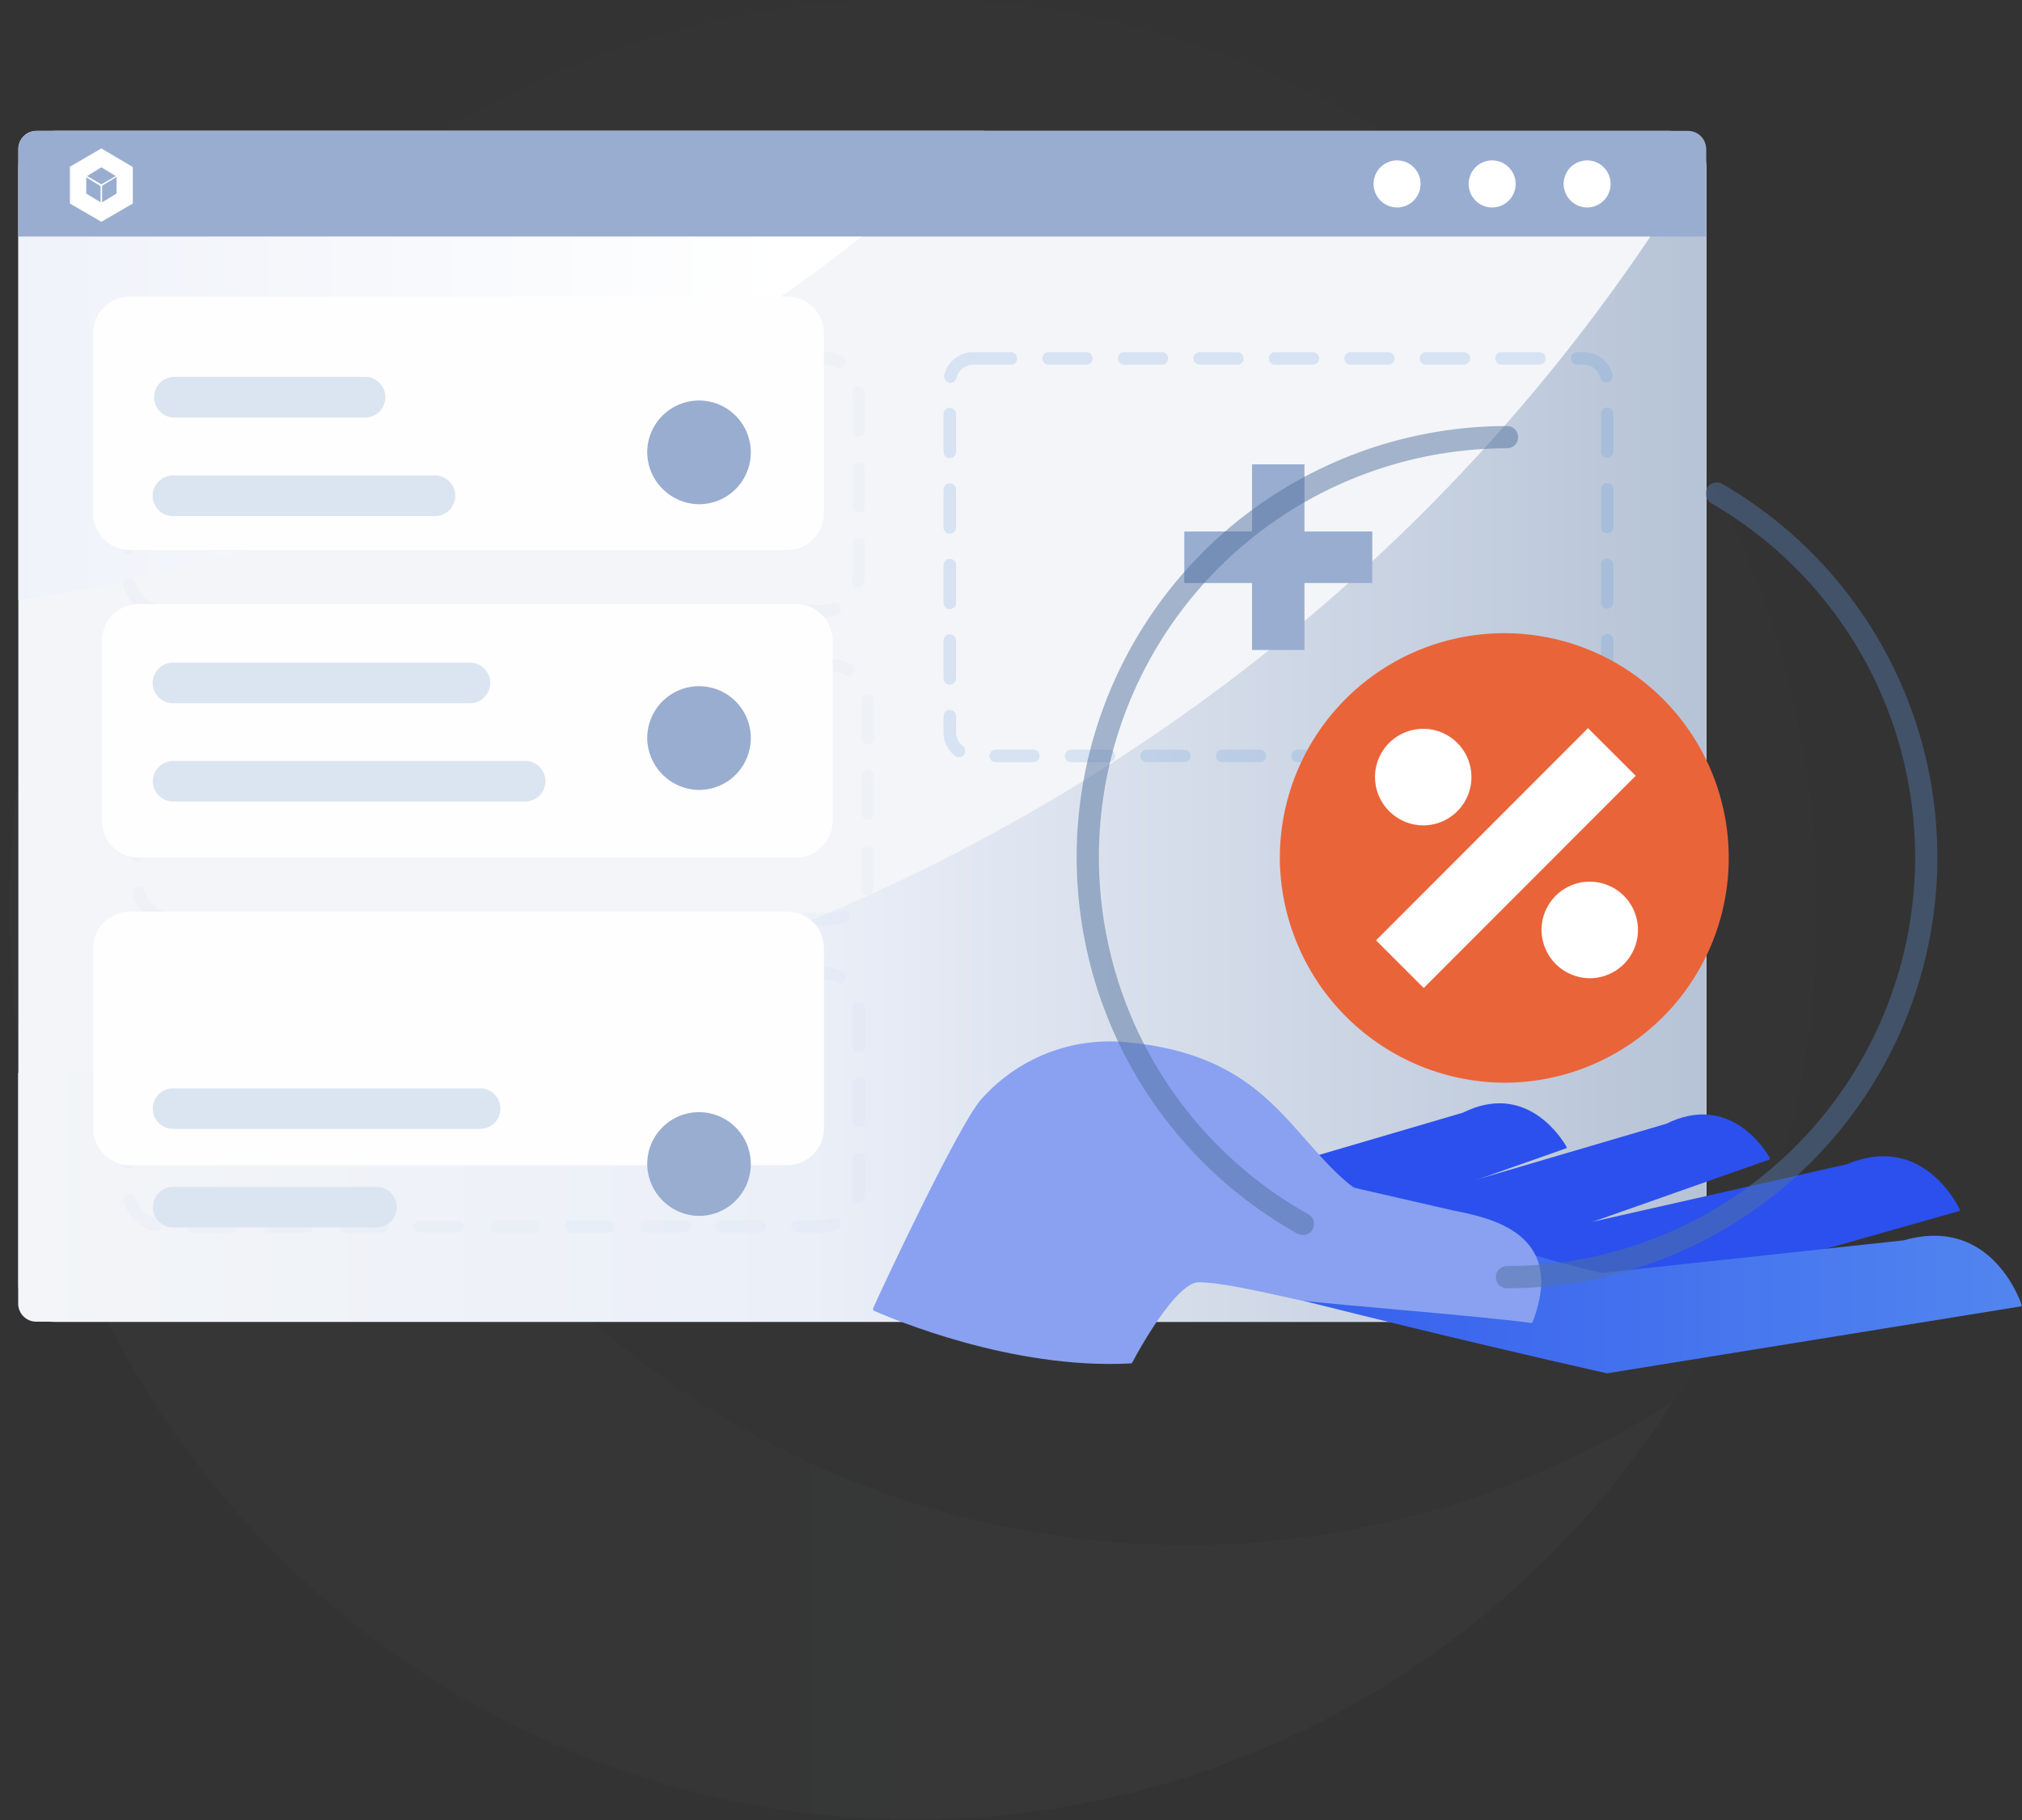 <svg width="150" height="135" viewBox="0 0 150 135" fill="none" xmlns="http://www.w3.org/2000/svg">
<rect x="0" y="0" width="150" height="135" fill="#333333" stroke="none"/>
<g clip-path="url(#clip0_1175_71581)">
<g opacity="0.1">
<path opacity="0.1" d="M67.717 134.974C104.742 134.974 134.76 104.755 134.76 67.474C134.76 30.193 104.742 -0.026 67.717 -0.026C30.692 -0.026 0.674 30.219 0.674 67.474C0.674 104.729 30.686 134.974 67.717 134.974Z" fill="url(#paint0_linear_1175_71581)"/>
<path opacity="0.1" d="M67.717 134.974C78.973 134.97 90.046 132.123 99.91 126.695C109.775 121.267 118.112 113.435 124.15 103.924C111.285 112.241 95.956 115.877 80.732 114.222C65.508 112.568 51.315 105.724 40.532 94.837C29.719 83.914 22.94 69.633 21.307 54.34C19.674 39.048 23.286 23.655 31.548 10.69C19.355 18.586 10.032 30.21 4.963 43.835C-0.106 57.46 -0.649 72.359 3.413 86.317C7.475 100.277 15.927 112.551 27.512 121.317C39.097 130.082 53.197 134.872 67.717 134.974Z" fill="url(#paint1_linear_1175_71581)"/>
</g>
<path d="M123.865 9.71H4.084C3.362 9.71 2.669 9.997 2.159 10.508C1.648 11.019 1.361 11.713 1.361 12.436V95.331C1.361 96.054 1.648 96.747 2.159 97.258C2.669 97.769 3.362 98.057 4.084 98.057H123.865C124.587 98.057 125.279 97.769 125.79 97.258C126.3 96.747 126.587 96.054 126.587 95.331V12.416C126.582 11.697 126.293 11.008 125.783 10.501C125.273 9.994 124.583 9.71 123.865 9.71Z" fill="#F3F5F8"/>
<path d="M1.361 44.517C28.245 40.527 53.259 28.378 73.033 9.71H2.71C2.534 9.707 2.36 9.74 2.198 9.807C2.035 9.872 1.887 9.969 1.763 10.092C1.636 10.216 1.535 10.364 1.465 10.527C1.398 10.69 1.363 10.864 1.361 11.04V44.517Z" fill="url(#paint2_linear_1175_71581)"/>
<path d="M2.645 79.585H1.349V96.739C1.36 97.089 1.508 97.42 1.76 97.662C2.011 97.905 2.348 98.039 2.697 98.037H125.207C125.556 98.039 125.892 97.905 126.144 97.662C126.396 97.42 126.543 97.089 126.555 96.739V11.008C101.839 52.799 55.603 79.585 2.645 79.585Z" fill="url(#paint3_linear_1175_71581)"/>
<path d="M2.71 9.71H125.219C125.569 9.706 125.906 9.84 126.158 10.083C126.411 10.326 126.558 10.658 126.568 11.008V17.544H1.361V11.008C1.371 10.658 1.518 10.326 1.771 10.083C2.023 9.84 2.36 9.706 2.71 9.71Z" fill="#99ADD0"/>
<path d="M110.706 15.389C111.05 15.386 111.387 15.281 111.672 15.088C111.957 14.894 112.178 14.62 112.308 14.3C112.438 13.981 112.47 13.63 112.401 13.292C112.332 12.954 112.164 12.644 111.919 12.402C111.674 12.159 111.363 11.994 111.024 11.929C110.686 11.863 110.336 11.899 110.018 12.033C109.7 12.166 109.429 12.391 109.239 12.679C109.049 12.967 108.948 13.304 108.949 13.649C108.95 13.879 108.996 14.107 109.085 14.319C109.174 14.53 109.304 14.723 109.467 14.884C109.63 15.046 109.823 15.174 110.036 15.26C110.249 15.347 110.476 15.39 110.706 15.389Z" fill="white"/>
<path d="M103.654 15.389C103.999 15.386 104.335 15.281 104.62 15.088C104.905 14.894 105.127 14.62 105.256 14.3C105.386 13.981 105.418 13.63 105.349 13.292C105.28 12.954 105.112 12.644 104.867 12.402C104.622 12.159 104.311 11.994 103.973 11.929C103.634 11.863 103.284 11.899 102.966 12.033C102.649 12.166 102.378 12.391 102.187 12.679C101.997 12.967 101.896 13.304 101.897 13.649C101.898 13.879 101.944 14.107 102.033 14.319C102.122 14.53 102.252 14.723 102.415 14.884C102.578 15.046 102.772 15.174 102.984 15.26C103.197 15.347 103.425 15.39 103.654 15.389Z" fill="white"/>
<path d="M117.758 15.389C118.103 15.385 118.438 15.279 118.722 15.085C119.007 14.89 119.227 14.616 119.356 14.296C119.485 13.976 119.516 13.626 119.446 13.288C119.376 12.95 119.208 12.641 118.963 12.399C118.717 12.157 118.406 11.993 118.068 11.928C117.73 11.863 117.38 11.9 117.063 12.034C116.745 12.167 116.475 12.392 116.285 12.68C116.095 12.967 115.994 13.305 115.995 13.649C115.997 13.879 116.044 14.107 116.133 14.319C116.223 14.531 116.353 14.723 116.517 14.885C116.681 15.046 116.875 15.174 117.087 15.26C117.3 15.347 117.528 15.39 117.758 15.389Z" fill="white"/>
<path d="M7.519 11.008L5.186 12.364V15.097L7.519 16.453L9.853 15.097V12.39L7.519 11.008ZM7.519 12.41L8.589 13.059L7.519 13.675L6.456 13.059L7.519 12.41ZM7.461 15.006L6.398 14.357V13.156L7.461 13.805V15.006ZM8.647 14.357L7.577 15.006V13.773L8.647 13.124V14.357Z" fill="white"/>
<g opacity="0.15">
<path opacity="0.15" d="M60.996 26.539H12.225C11.503 26.539 10.811 26.826 10.3 27.338C9.79 27.849 9.503 28.542 9.503 29.265V42.616C9.503 43.339 9.79 44.032 10.3 44.543C10.811 45.055 11.503 45.342 12.225 45.342H60.996C61.718 45.342 62.41 45.055 62.921 44.543C63.432 44.032 63.718 43.339 63.718 42.616V29.265C63.718 28.542 63.432 27.849 62.921 27.338C62.41 26.826 61.718 26.539 60.996 26.539Z" stroke="#3B80CE" stroke-width="0.93" stroke-linecap="round" stroke-dasharray="2.8 2.8"/>
<path opacity="0.15" d="M61.644 49.353H12.874C12.152 49.353 11.459 49.64 10.949 50.151C10.438 50.663 10.151 51.356 10.151 52.079V65.43C10.151 66.153 10.438 66.846 10.949 67.357C11.459 67.868 12.152 68.156 12.874 68.156H61.644C62.366 68.156 63.059 67.868 63.569 67.357C64.08 66.846 64.367 66.153 64.367 65.43V52.079C64.367 51.356 64.08 50.663 63.569 50.151C63.059 49.64 62.366 49.353 61.644 49.353V49.353Z" stroke="#3B80CE" stroke-width="0.93" stroke-linecap="round" stroke-dasharray="2.8 2.8"/>
<path opacity="0.15" d="M60.996 72.167H12.225C11.503 72.167 10.811 72.454 10.3 72.965C9.79 73.476 9.503 74.17 9.503 74.893V88.243C9.503 88.966 9.79 89.66 10.3 90.171C10.811 90.682 11.503 90.969 12.225 90.969H60.996C61.718 90.969 62.41 90.682 62.921 90.171C63.432 89.66 63.718 88.966 63.718 88.243V74.893C63.718 74.17 63.432 73.476 62.921 72.965C62.41 72.454 61.718 72.167 60.996 72.167V72.167Z" stroke="#3B80CE" stroke-width="0.93" stroke-linecap="round" stroke-dasharray="2.8 2.8"/>
</g>
<path opacity="0.15" d="M72.19 26.585H117.479C117.708 26.583 117.934 26.626 118.145 26.712C118.357 26.798 118.549 26.925 118.712 27.085C118.874 27.245 119.004 27.436 119.092 27.646C119.181 27.857 119.228 28.083 119.23 28.311V54.337C119.226 54.799 119.04 55.241 118.712 55.566C118.384 55.891 117.941 56.072 117.479 56.071H72.19C71.968 56.067 71.748 56.023 71.541 55.941C71.329 55.855 71.138 55.727 70.978 55.564C70.813 55.404 70.683 55.212 70.595 54.999C70.507 54.795 70.46 54.574 70.459 54.35V28.324C70.459 27.864 70.641 27.422 70.966 27.096C71.29 26.77 71.73 26.586 72.19 26.585V26.585Z" stroke="#3B80CE" stroke-width="0.93" stroke-linecap="round" stroke-dasharray="2.8 2.8"/>
<path d="M101.8 39.423H96.77V34.444H92.881V39.423H87.857V43.245H92.881V48.211H96.77V43.245H101.8V39.423Z" fill="#99ADD0"/>
<path d="M92.31 94.558C111.568 97.836 118.322 97.492 118.322 97.492L145.307 89.84H145.352L145.385 89.801C145.388 89.784 145.388 89.766 145.385 89.749C145.389 89.734 145.389 89.719 145.385 89.704C144.976 88.879 142.345 84.122 137.016 86.355L117.201 90.84C117.201 90.84 97.34 88.821 90.8 81.565" fill="#2B50ED"/>
<path d="M84.052 93.202C101.482 95.058 107.517 94.377 107.517 94.377L131.254 86.011H131.293C131.295 85.998 131.295 85.985 131.293 85.972C131.297 85.957 131.297 85.941 131.293 85.926C131.296 85.913 131.296 85.9 131.293 85.887C130.878 85.173 128.26 81.058 123.612 83.356L106.111 88.503C106.111 88.503 88.207 87.808 81.952 81.675" fill="#2B50ED"/>
<path d="M75.528 88.535C92.959 90.392 92.433 93.54 92.433 93.54L116.171 85.18C116.183 85.184 116.197 85.184 116.209 85.18C116.213 85.169 116.213 85.158 116.209 85.147C116.213 85.14 116.214 85.132 116.214 85.125C116.214 85.117 116.213 85.109 116.209 85.102C116.213 85.087 116.213 85.071 116.209 85.056C115.795 84.343 113.176 80.228 108.528 82.532L91.027 87.672C91.027 87.672 81.46 80.338 75.334 80.338L75.528 88.535Z" fill="#2B50ED"/>
<path d="M73.681 90.281C94.423 96.356 119.217 101.867 119.217 101.867L149.877 96.908H149.928L149.967 96.869C149.972 96.852 149.972 96.834 149.967 96.817C149.97 96.798 149.97 96.778 149.967 96.759C149.624 95.805 147.336 90.229 141.191 92.008L118.821 94.422C118.821 94.422 97.23 89.658 90.949 80.831C90.949 80.831 73.447 78.93 75.606 84.213C77.084 87.672 73.681 90.281 73.681 90.281Z" fill="url(#paint4_linear_1175_71581)"/>
<path d="M88.933 95.11C87.234 95.11 84.395 100.302 84.006 101.049C83.994 101.074 83.975 101.096 83.951 101.111C83.926 101.126 83.898 101.133 83.87 101.133C75.009 101.607 66.09 97.771 64.859 97.239C64.839 97.231 64.821 97.218 64.806 97.203C64.792 97.187 64.78 97.169 64.773 97.149C64.766 97.129 64.763 97.107 64.764 97.086C64.765 97.065 64.771 97.044 64.781 97.025C65.429 95.551 71.042 83.59 72.747 81.591C74.083 80.066 75.762 78.882 77.645 78.137C79.529 77.392 81.563 77.108 83.579 77.307C94.047 78.261 95.59 84.291 100.399 88.088L107.834 89.794C110.576 90.34 116.215 91.475 113.707 98.037C113.697 98.073 113.674 98.103 113.642 98.122C113.606 98.131 113.568 98.131 113.532 98.122C109.26 97.57 100.069 96.869 96.763 96.493C96.05 96.421 91.007 95.11 88.933 95.11Z" fill="#89A1F0"/>
<path d="M111.795 80.312C115.079 80.272 118.279 79.261 120.991 77.405C123.703 75.549 125.806 72.931 127.035 69.881C128.265 66.831 128.566 63.485 127.901 60.264C127.236 57.043 125.634 54.09 123.298 51.779C120.961 49.467 117.994 47.899 114.769 47.272C111.545 46.644 108.207 46.986 105.176 48.254C102.144 49.522 99.555 51.658 97.734 54.396C95.913 57.133 94.942 60.349 94.941 63.638C94.953 65.841 95.399 68.021 96.252 70.051C97.106 72.082 98.351 73.924 99.916 75.473C101.482 77.022 103.336 78.246 105.374 79.076C107.413 79.907 109.594 80.326 111.795 80.312Z" fill="#EA643A"/>
<path d="M105.618 61.224C106.324 61.216 107.012 60.999 107.595 60.601C108.178 60.203 108.631 59.641 108.896 58.985C109.161 58.33 109.226 57.611 109.084 56.919C108.941 56.226 108.597 55.591 108.095 55.094C107.593 54.597 106.956 54.26 106.263 54.125C105.57 53.989 104.852 54.063 104.201 54.335C103.549 54.607 102.993 55.066 102.601 55.655C102.21 56.243 102.001 56.934 102.001 57.641C102.003 58.114 102.098 58.583 102.281 59.019C102.463 59.456 102.73 59.852 103.067 60.184C103.403 60.517 103.801 60.78 104.239 60.959C104.677 61.137 105.145 61.227 105.618 61.224Z" fill="white"/>
<path d="M117.972 72.562C118.678 72.555 119.366 72.338 119.95 71.94C120.533 71.542 120.985 70.979 121.25 70.324C121.515 69.669 121.58 68.95 121.438 68.257C121.296 67.565 120.952 66.93 120.45 66.433C119.948 65.936 119.31 65.599 118.617 65.463C117.924 65.328 117.207 65.401 116.555 65.674C115.904 65.946 115.347 66.405 114.956 66.993C114.564 67.582 114.356 68.273 114.355 68.98C114.358 69.453 114.454 69.921 114.637 70.357C114.82 70.793 115.087 71.189 115.423 71.521C115.759 71.854 116.157 72.117 116.594 72.296C117.032 72.474 117.5 72.565 117.972 72.562Z" fill="white"/>
<path d="M103.849 71.517L119.574 55.778" stroke="white" stroke-width="5" stroke-miterlimit="10"/>
<path opacity="0.5" d="M111.795 94.734C118.642 94.731 125.297 92.467 130.729 88.293C136.161 84.118 140.065 78.266 141.838 71.644C143.61 65.021 143.151 57.998 140.532 51.664C137.913 45.329 133.28 40.036 127.352 36.606" stroke="#53729F" stroke-width="1.65" stroke-linecap="round" stroke-linejoin="round"/>
<path opacity="0.5" d="M111.795 32.426C104.907 32.429 98.216 34.72 92.769 38.941C87.321 43.161 83.427 49.072 81.695 55.746C79.963 62.421 80.492 69.483 83.199 75.824C85.906 82.165 90.638 87.428 96.653 90.787" stroke="#53729F" stroke-width="1.65" stroke-linecap="round" stroke-linejoin="round"/>
<path d="M58.403 21.996H9.633C8.911 21.996 8.218 22.283 7.708 22.794C7.197 23.306 6.91 23.999 6.91 24.722V38.073C6.91 38.796 7.197 39.489 7.708 40C8.218 40.511 8.911 40.799 9.633 40.799H58.403C59.125 40.799 59.818 40.511 60.328 40C60.839 39.489 61.126 38.796 61.126 38.073V24.722C61.126 23.999 60.839 23.306 60.328 22.794C59.818 22.283 59.125 21.996 58.403 21.996Z" fill="#FFFEFE"/>
<path d="M59.051 44.81H10.28C9.558 44.81 8.866 45.097 8.355 45.608C7.844 46.119 7.558 46.813 7.558 47.535V60.886C7.558 61.244 7.628 61.599 7.765 61.929C7.902 62.26 8.102 62.561 8.355 62.814C8.608 63.067 8.908 63.268 9.238 63.405C9.569 63.542 9.923 63.612 10.28 63.612H59.051C59.408 63.612 59.762 63.542 60.093 63.405C60.423 63.268 60.723 63.067 60.976 62.814C61.228 62.561 61.429 62.26 61.566 61.929C61.703 61.599 61.773 61.244 61.773 60.886V47.535C61.773 46.813 61.486 46.119 60.976 45.608C60.465 45.097 59.773 44.81 59.051 44.81Z" fill="#FFFEFE"/>
<path d="M58.403 67.623H9.633C8.911 67.623 8.218 67.91 7.708 68.422C7.197 68.933 6.91 69.626 6.91 70.349V83.7C6.91 84.423 7.197 85.116 7.708 85.627C8.218 86.139 8.911 86.426 9.633 86.426H58.403C59.125 86.426 59.818 86.139 60.328 85.627C60.839 85.116 61.126 84.423 61.126 83.7V70.349C61.126 69.626 60.839 68.933 60.328 68.422C59.818 67.91 59.125 67.623 58.403 67.623Z" fill="#FFFEFE"/>
<path d="M27.179 27.954H12.841C12.459 27.979 12.1 28.149 11.838 28.429C11.575 28.71 11.43 29.079 11.43 29.463C11.43 29.847 11.575 30.217 11.838 30.497C12.1 30.777 12.459 30.947 12.841 30.972H27.179C27.562 30.947 27.921 30.777 28.183 30.497C28.445 30.217 28.591 29.847 28.591 29.463C28.591 29.079 28.445 28.71 28.183 28.429C27.921 28.149 27.562 27.979 27.179 27.954Z" fill="#DBE5F1"/>
<path d="M32.274 35.269H12.828C12.429 35.269 12.047 35.427 11.765 35.71C11.483 35.992 11.324 36.375 11.324 36.775C11.324 37.174 11.483 37.557 11.765 37.839C12.047 38.122 12.429 38.28 12.828 38.28H32.274C32.673 38.28 33.055 38.122 33.337 37.839C33.619 37.557 33.778 37.174 33.778 36.775C33.778 36.375 33.619 35.992 33.337 35.71C33.055 35.427 32.673 35.269 32.274 35.269Z" fill="#DBE5F1"/>
<path d="M51.901 37.404C52.659 37.395 53.398 37.162 54.025 36.733C54.651 36.304 55.136 35.7 55.42 34.995C55.704 34.291 55.773 33.518 55.619 32.775C55.465 32.031 55.095 31.349 54.555 30.816C54.015 30.282 53.33 29.921 52.585 29.777C51.84 29.633 51.069 29.712 50.37 30.006C49.67 30.299 49.073 30.794 48.653 31.427C48.234 32.059 48.011 32.802 48.012 33.562C48.025 34.586 48.441 35.563 49.169 36.282C49.897 37.001 50.878 37.404 51.901 37.404Z" fill="#99ADD0"/>
<path d="M34.867 49.152H12.828C12.429 49.152 12.047 49.31 11.765 49.593C11.483 49.875 11.324 50.258 11.324 50.657C11.324 51.057 11.483 51.44 11.765 51.722C12.047 52.005 12.429 52.163 12.828 52.163H34.867C35.266 52.163 35.648 52.005 35.93 51.722C36.212 51.44 36.371 51.057 36.371 50.657C36.371 50.258 36.212 49.875 35.93 49.593C35.648 49.31 35.266 49.152 34.867 49.152Z" fill="#DBE5F1"/>
<path d="M38.963 56.44H12.841C12.442 56.44 12.059 56.599 11.777 56.882C11.495 57.164 11.337 57.547 11.337 57.946C11.337 58.346 11.495 58.728 11.777 59.011C12.059 59.293 12.442 59.452 12.841 59.452H38.963C39.362 59.452 39.745 59.293 40.027 59.011C40.309 58.728 40.467 58.346 40.467 57.946C40.467 57.547 40.309 57.164 40.027 56.882C39.745 56.599 39.362 56.44 38.963 56.44Z" fill="#DBE5F1"/>
<path d="M51.901 58.595C52.659 58.586 53.398 58.353 54.025 57.924C54.651 57.495 55.136 56.891 55.42 56.187C55.704 55.482 55.773 54.709 55.619 53.966C55.465 53.222 55.095 52.54 54.555 52.007C54.015 51.473 53.33 51.112 52.585 50.968C51.84 50.824 51.069 50.903 50.37 51.197C49.67 51.491 49.073 51.985 48.653 52.618C48.234 53.25 48.011 53.993 48.012 54.753C48.025 55.777 48.441 56.754 49.169 57.473C49.897 58.192 50.878 58.595 51.901 58.595Z" fill="#99ADD0"/>
<path d="M35.618 80.727H12.841C12.442 80.727 12.059 80.886 11.777 81.168C11.495 81.451 11.337 81.834 11.337 82.233C11.337 82.632 11.495 83.016 11.777 83.298C12.059 83.58 12.442 83.739 12.841 83.739H35.618C36.017 83.739 36.4 83.58 36.682 83.298C36.964 83.016 37.122 82.632 37.122 82.233C37.122 81.834 36.964 81.451 36.682 81.168C36.4 80.886 36.017 80.727 35.618 80.727Z" fill="#DBE5F1"/>
<path d="M27.931 88.035H12.841C12.442 88.035 12.059 88.194 11.777 88.477C11.495 88.759 11.337 89.142 11.337 89.541C11.337 89.941 11.495 90.324 11.777 90.606C12.059 90.888 12.442 91.047 12.841 91.047H27.931C28.128 91.047 28.324 91.008 28.506 90.932C28.689 90.857 28.855 90.746 28.994 90.606C29.134 90.466 29.245 90.3 29.32 90.118C29.396 89.935 29.435 89.739 29.435 89.541C29.435 89.344 29.396 89.148 29.32 88.965C29.245 88.782 29.134 88.616 28.994 88.477C28.855 88.337 28.689 88.226 28.506 88.15C28.324 88.075 28.128 88.035 27.931 88.035Z" fill="#DBE5F1"/>
<path d="M51.901 90.19C52.659 90.181 53.398 89.948 54.025 89.519C54.651 89.091 55.136 88.486 55.42 87.782C55.704 87.077 55.773 86.305 55.619 85.561C55.465 84.817 55.095 84.136 54.555 83.602C54.015 83.069 53.33 82.707 52.585 82.563C51.84 82.419 51.069 82.499 50.37 82.792C49.67 83.086 49.073 83.58 48.653 84.213C48.234 84.846 48.011 85.588 48.012 86.348C48.025 87.372 48.441 88.349 49.169 89.068C49.897 89.787 50.878 90.191 51.901 90.19Z" fill="#99ADD0"/>
</g>
<defs>
<linearGradient id="paint0_linear_1175_71581" x1="0.674" y1="67.5" x2="134.76" y2="67.5" gradientUnits="userSpaceOnUse">
<stop stop-color="white"/>
<stop offset="1" stop-color="#EBEFF8"/>
</linearGradient>
<linearGradient id="paint1_linear_1175_71581" x1="0.661" y1="72.841" x2="124.15" y2="72.841" gradientUnits="userSpaceOnUse">
<stop stop-color="#B6C3D6"/>
<stop offset="0.53" stop-color="#EBEFF8"/>
<stop offset="1" stop-color="#F3F5F8"/>
</linearGradient>
<linearGradient id="paint2_linear_1175_71581" x1="-13.573" y1="27.104" x2="58.118" y2="27.104" gradientUnits="userSpaceOnUse">
<stop stop-color="#EBEFF8"/>
<stop offset="1" stop-color="white"/>
</linearGradient>
<linearGradient id="paint3_linear_1175_71581" x1="1.362" y1="54.539" x2="126.594" y2="54.539" gradientUnits="userSpaceOnUse">
<stop stop-color="#F3F5F8"/>
<stop offset="0.47" stop-color="#EBEFF8"/>
<stop offset="1" stop-color="#B6C3D6"/>
</linearGradient>
<linearGradient id="paint4_linear_1175_71581" x1="73.694" y1="91.177" x2="150" y2="91.177" gradientUnits="userSpaceOnUse">
<stop stop-color="#2B50ED"/>
<stop offset="1" stop-color="#5285EF"/>
</linearGradient>
<clipPath id="clip0_1175_71581">
<rect width="150" height="135" fill="white"/>
</clipPath>
</defs>
</svg>
